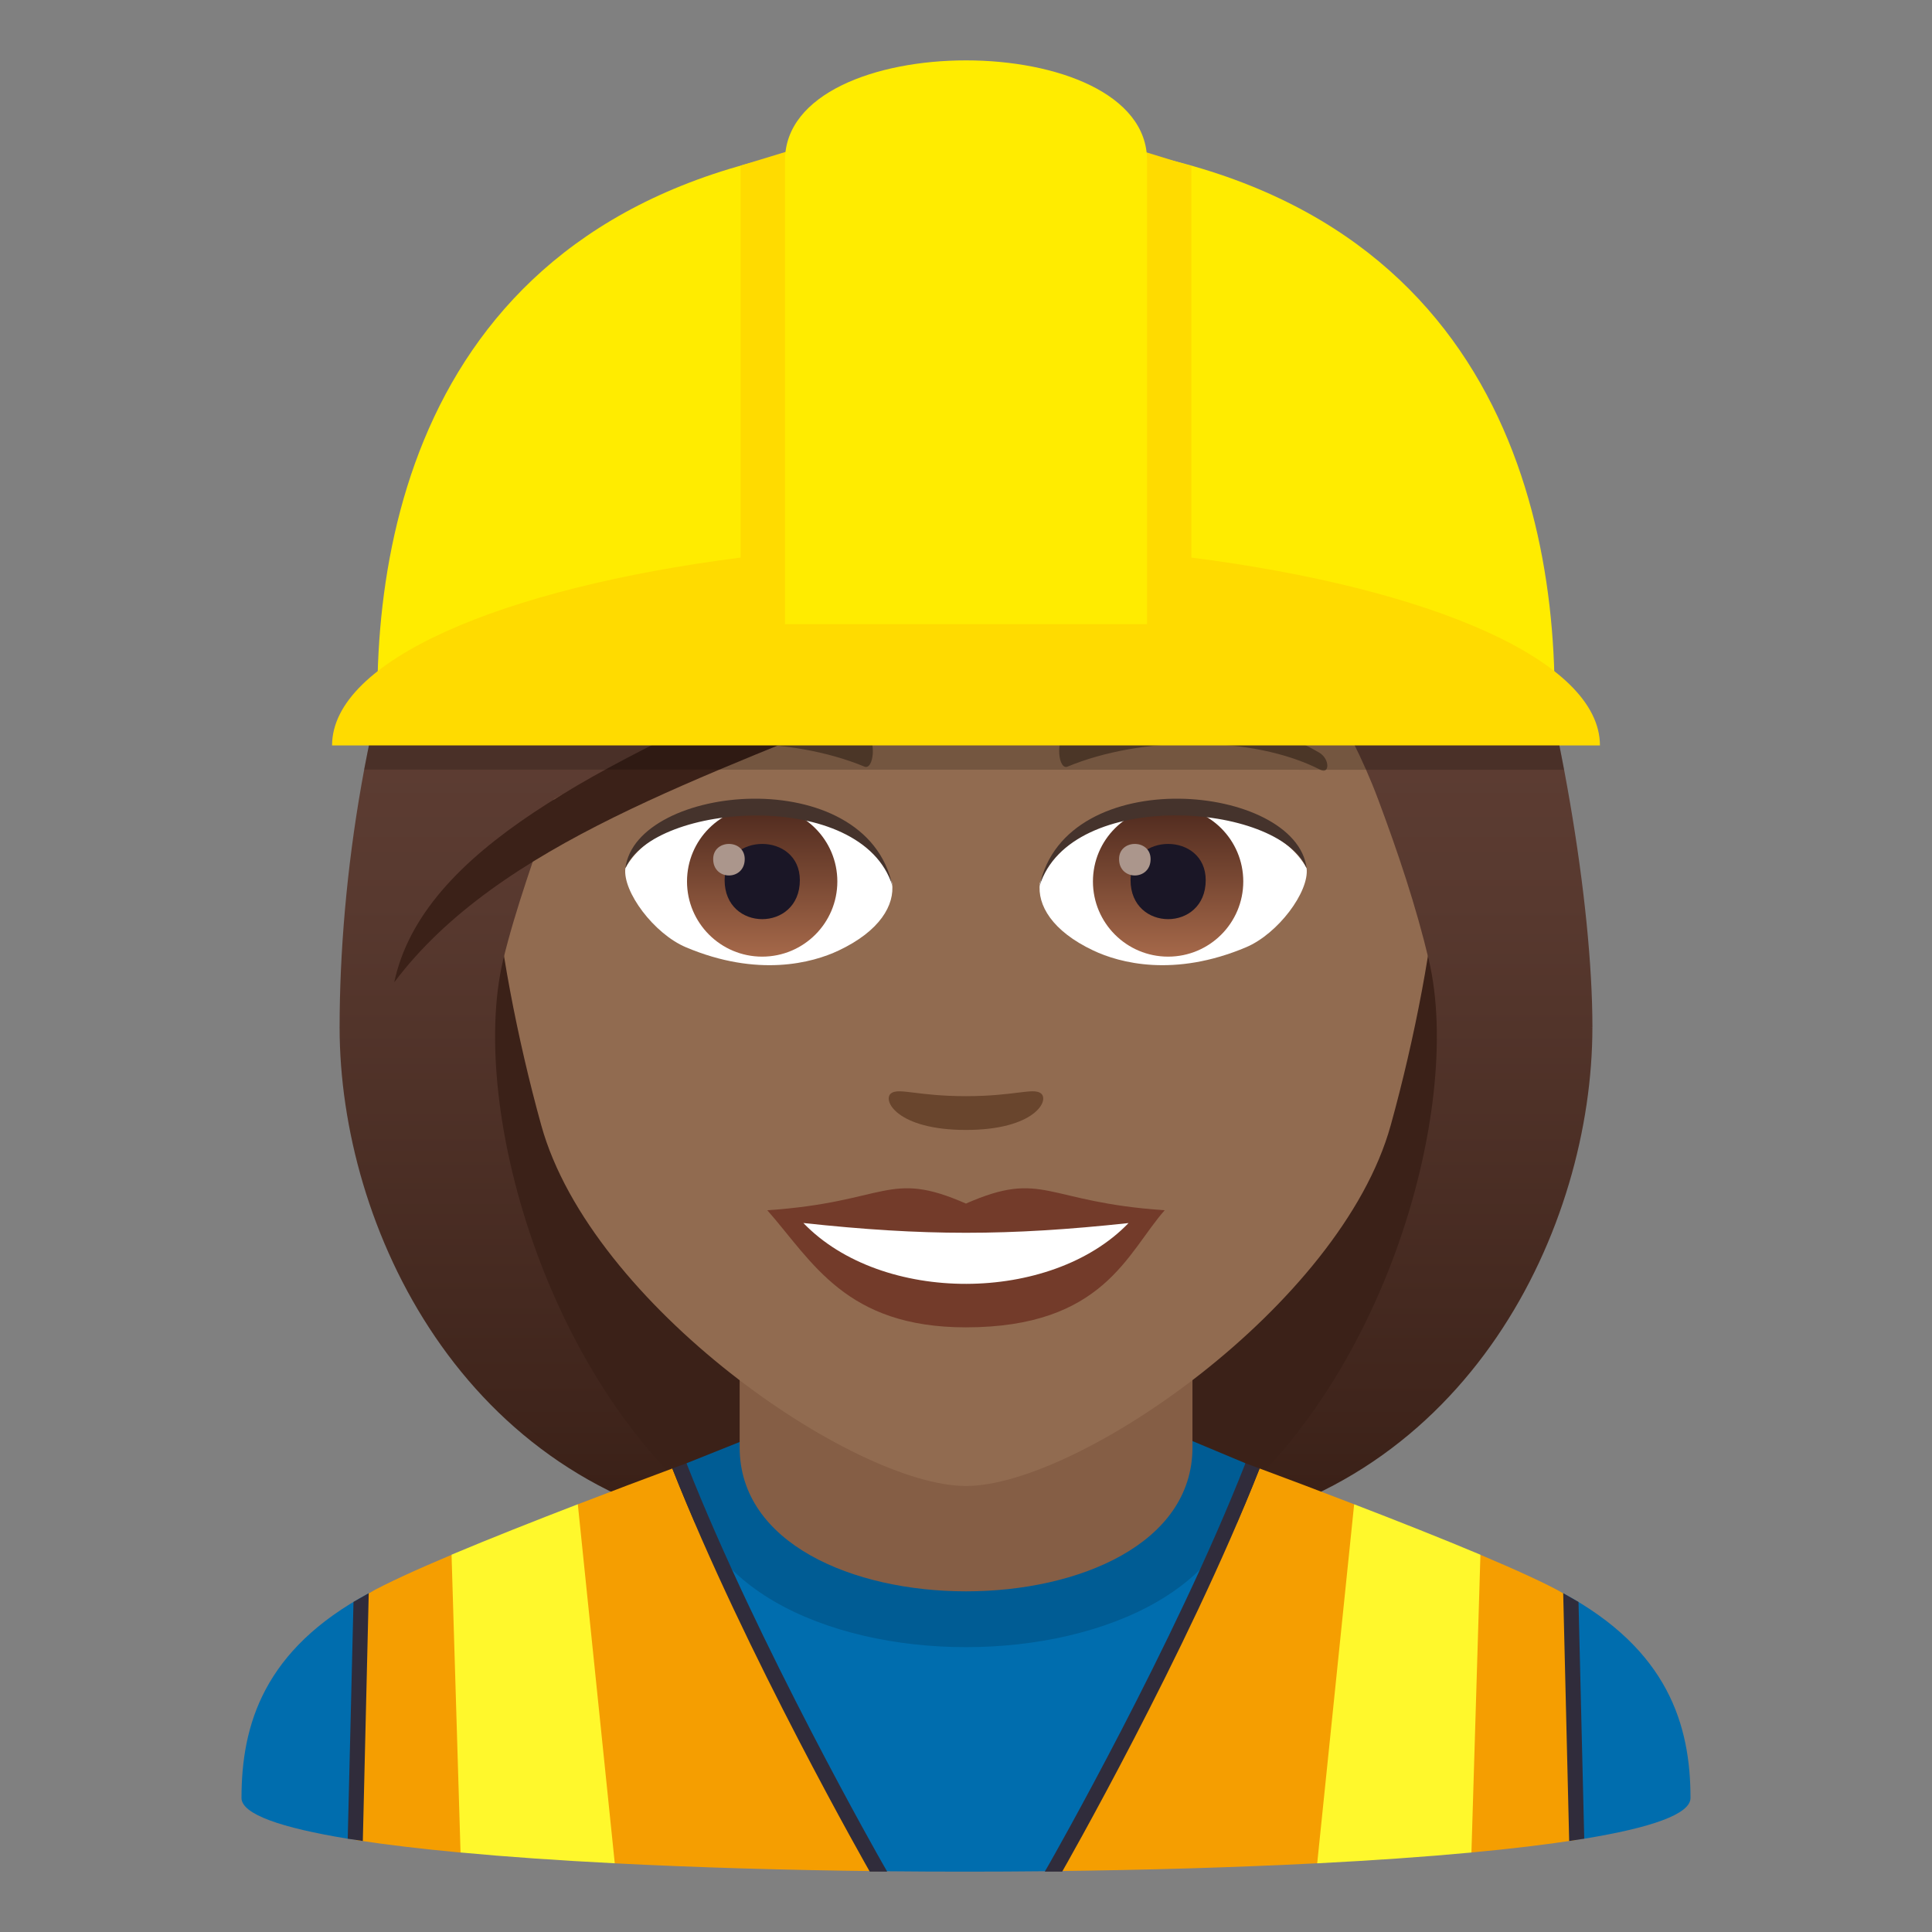 <?xml version="1.0" encoding="utf-8"?>
<!-- Generator: Adobe Illustrator 15.0.0, SVG Export Plug-In . SVG Version: 6.00 Build 0)  -->
<!DOCTYPE svg PUBLIC "-//W3C//DTD SVG 1.1//EN" "http://www.w3.org/Graphics/SVG/1.1/DTD/svg11.dtd">
<svg version="1.1" id="Layer_1" xmlns:x="http://ns.adobe.com/Extensibility/1.0/" xmlns:i="http://ns.adobe.com/AdobeIllustrator/10.0/" xmlns:graph="http://ns.adobe.com/Graphs/1.0/"
	 xmlns="http://www.w3.org/2000/svg" xmlns:xlink="http://www.w3.org/1999/xlink" xmlns:a="http://ns.adobe.com/AdobeSVGViewerExtensions/3.0/"
	 x="0px" y="0px" width="64px" height="64px" viewBox="0 0 64 64" enable-background="new 0 0 64 64" xml:space="preserve">
<rect x="0" y="0" width="64" height="64" fill="#808080" stroke="none"/>
<path fill="#3B2118" d="M39.582,50.741c15.168-6.066,11.65-20.475,11.65-20.475H12.766c0,0-3.516,14.409,11.648,20.475
	c0,0,3.035,0.759,7.584,0.759C36.549,51.5,39.582,50.741,39.582,50.741z"/>
<linearGradient id="SVGID_1_" gradientUnits="userSpaceOnUse" x1="46.166" y1="51.497" x2="46.166" y2="6.114">
	<stop  offset="0.05" style="stop-color:#3B2118"/>
	<stop  offset="0.112" style="stop-color:#40251C"/>
	<stop  offset="0.476" style="stop-color:#58392F"/>
	<stop  offset="0.7" style="stop-color:#614036"/>
	<a:midPointStop  offset="0.05" style="stop-color:#3B2118"/>
	<a:midPointStop  offset="0.4" style="stop-color:#3B2118"/>
	<a:midPointStop  offset="0.7" style="stop-color:#614036"/>
</linearGradient>
<path fill="url(#SVGID_1_)" d="M47.332,31.804c1.172,4.932-1.553,14.6-7.75,18.938c9.102-1.517,13.168-10.11,13.168-16.704
	L47.332,31.804z"/>
<linearGradient id="SVGID_2_" gradientUnits="userSpaceOnUse" x1="1762.98" y1="51.497" x2="1762.98" y2="6.114" gradientTransform="matrix(-1 0 0 1 1780.814 0)">
	<stop  offset="0.05" style="stop-color:#3B2118"/>
	<stop  offset="0.112" style="stop-color:#40251C"/>
	<stop  offset="0.476" style="stop-color:#58392F"/>
	<stop  offset="0.7" style="stop-color:#614036"/>
	<a:midPointStop  offset="0.05" style="stop-color:#3B2118"/>
	<a:midPointStop  offset="0.4" style="stop-color:#3B2118"/>
	<a:midPointStop  offset="0.7" style="stop-color:#614036"/>
</linearGradient>
<path fill="url(#SVGID_2_)" d="M16.666,31.804c-1.172,4.932,1.555,14.6,7.752,18.938c-9.102-1.517-13.168-10.11-13.168-16.704
	L16.666,31.804z"/>
<path fill="#006DAE" d="M12.215,52.778c2.402-1.289,37.182-1.293,39.568,0C55.254,54.651,56,57.144,56,59.56
	c0,0.539-1.318,0.989-3.518,1.349l-17.866,1.078c-1.736,0.018-3.49,0.018-5.227,0.001l-17.87-1.078C9.319,60.549,8,60.1,8,59.56
	C8,57.14,8.735,54.644,12.215,52.778z"/>
<path fill="#005C94" d="M22.741,48.472c0,8.123,18.516,8.123,18.516,0l-1.796-0.752H24.62L22.741,48.472z"/>
<path fill="#855E45" d="M24.502,47.946c0,6.359,15,6.359,15,0c0-2.164,0-7.035,0-7.035h-15
	C24.502,40.911,24.502,45.782,24.502,47.946z"/>
<path fill="#F59E01" d="M22.272,48.646c-0.9,0.334-1.993,0.746-3.131,1.186c-0.529,2.4-3.67,3.072-4.184,1.674
	c-1.176,0.496-2.167,0.947-2.743,1.273c-0.081,0.047-0.329,5.775-0.43,8.174c1.001,0.155,2.169,0.294,3.468,0.415
	c2.836-1.475,5.114,0.357,5.114,0.357c2.714,0.139,5.688,0.226,8.725,0.259l-0.062-0.107C28.987,61.8,24.639,54.669,22.272,48.646z"
	/>
<path fill="#F59E01" d="M49.042,51.505c-0.514,1.398-3.654,0.727-4.184-1.674c-1.138-0.439-2.232-0.852-3.133-1.186
	c-2.364,6.023-6.713,13.154-6.756,13.23l-0.062,0.107c3.038-0.033,6.013-0.12,8.727-0.259c2.834-2.348,5.114-0.357,5.114-0.357
	c1.298-0.121,2.465-0.26,3.466-0.415c-0.101-2.398-0.349-8.127-0.432-8.174C51.207,52.452,50.218,52.001,49.042,51.505z"/>
<path fill="#FFF82C" d="M14.958,51.501l0.298,9.865c1.541,0.145,3.264,0.264,5.109,0.358l-1.224-11.894
	C17.713,50.38,16.224,50.968,14.958,51.501z"/>
<path fill="#FFF82C" d="M44.858,49.831l-1.224,11.894c1.846-0.095,3.568-0.214,5.109-0.358l0.298-9.865
	C47.774,50.968,46.285,50.38,44.858,49.831z"/>
<path fill="#302C3B" d="M11.71,53.065l-0.191,7.843c0.162,0.026,0.328,0.052,0.5,0.078l0.196-8.208
	C12.039,52.882,11.71,53.065,11.71,53.065z"/>
<path fill="#302C3B" d="M51.783,52.778l0.198,8.208c0.172-0.026,0.338-0.052,0.499-0.078l-0.19-7.84
	C52.29,53.068,51.961,52.882,51.783,52.778z"/>
<path fill="#302C3B" d="M29.247,61.751c-0.043-0.074-4.147-7.275-6.506-13.279c-0.15,0.055-0.306,0.113-0.469,0.174
	c2.398,6.107,6.54,13.354,6.54,13.354h0.577L29.247,61.751z"/>
<path fill="#302C3B" d="M34.753,61.751c0.043-0.074,4.147-7.275,6.504-13.279c0.15,0.055,0.306,0.113,0.469,0.174
	c-2.396,6.107-6.54,13.354-6.54,13.354H34.61L34.753,61.751z"/>
<path fill="#916B50" d="M32,8.276c-11.006,0-16.307,8.962-15.645,20.485c0.137,2.315,0.781,5.656,1.576,8.519
	C19.582,43.231,28.291,49.225,32,49.225c3.707,0,12.416-5.993,14.068-11.944c0.795-2.863,1.439-6.204,1.574-8.519
	C48.305,17.238,43.006,8.276,32,8.276z"/>
<path fill="#733B2A" d="M31.998,39.87c-2.578-1.135-2.6-0.047-6.58,0.221c1.494,1.697,2.594,3.879,6.578,3.879
	c4.574,0,5.348-2.479,6.586-3.879C34.596,39.823,34.58,38.735,31.998,39.87z"/>
<path fill="#FFFFFF" d="M26.613,40.514c2.6,2.705,8.205,2.669,10.771,0.002C33.383,40.945,30.615,40.945,26.613,40.514z"/>
<path fill="#5E4431" d="M43.693,24.927c-2.391-1.426-6.68-1.6-8.377-0.629c-0.359,0.196-0.262,1.226,0.049,1.097
	c2.42-1.007,6.107-1.058,8.379,0.108C44.049,25.657,44.057,25.134,43.693,24.927z"/>
<path fill="#5E4431" d="M20.305,24.927c2.391-1.426,6.678-1.6,8.379-0.629c0.359,0.196,0.264,1.226-0.049,1.097
	c-2.422-1.007-6.105-1.06-8.381,0.108C19.949,25.657,19.943,25.134,20.305,24.927z"/>
<path fill="#69452D" d="M34.473,36.213c-0.262-0.184-0.877,0.099-2.475,0.099c-1.596,0-2.211-0.282-2.473-0.099
	c-0.314,0.221,0.184,1.218,2.473,1.218S34.789,36.435,34.473,36.213z"/>
<path id="Path_1950_" fill="#FFFFFF" d="M29.551,29.25c0.094,0.728-0.4,1.591-1.77,2.237c-0.869,0.412-2.678,0.896-5.055-0.106
	c-1.064-0.448-2.104-1.846-2.01-2.62C22.004,26.333,28.346,25.977,29.551,29.25z"/>
<linearGradient id="Oval_1_" gradientUnits="userSpaceOnUse" x1="-424.58" y1="477.441" x2="-424.58" y2="478.199" gradientTransform="matrix(6.57 0 0 -6.57 2814.78 3168.528)">
	<stop  offset="0" style="stop-color:#A6694A"/>
	<stop  offset="1" style="stop-color:#4F2A1E"/>
	<a:midPointStop  offset="0" style="stop-color:#A6694A"/>
	<a:midPointStop  offset="0.5" style="stop-color:#A6694A"/>
	<a:midPointStop  offset="1" style="stop-color:#4F2A1E"/>
</linearGradient>
<circle id="Oval_255_" fill="url(#Oval_1_)" cx="25.248" cy="29.2" r="2.49"/>
<path id="Path_1949_" fill="#1A1626" d="M24.004,29.156c0,1.723,2.492,1.723,2.492,0C26.496,27.556,24.004,27.556,24.004,29.156z"/>
<path id="Path_1948_" fill="#AB968C" d="M23.625,28.458c0,0.724,1.045,0.724,1.045,0C24.67,27.789,23.625,27.789,23.625,28.458z"/>
<path id="Path_1947_" fill="#45332C" d="M29.563,29.346c-1.012-3.251-7.908-2.771-8.846-0.585
	C21.064,25.962,28.701,25.223,29.563,29.346z"/>
<path id="Path_1946_" fill="#FFFFFF" d="M34.447,29.25c-0.092,0.728,0.402,1.591,1.771,2.237c0.869,0.412,2.678,0.896,5.055-0.106
	c1.066-0.448,2.104-1.846,2.01-2.62C41.996,26.333,35.654,25.977,34.447,29.25z"/>
<linearGradient id="Oval_2_" gradientUnits="userSpaceOnUse" x1="-425.232" y1="477.441" x2="-425.232" y2="478.199" gradientTransform="matrix(6.57 0 0 -6.57 2832.511 3168.528)">
	<stop  offset="0" style="stop-color:#A6694A"/>
	<stop  offset="1" style="stop-color:#4F2A1E"/>
	<a:midPointStop  offset="0" style="stop-color:#A6694A"/>
	<a:midPointStop  offset="0.5" style="stop-color:#A6694A"/>
	<a:midPointStop  offset="1" style="stop-color:#4F2A1E"/>
</linearGradient>
<circle id="Oval_254_" fill="url(#Oval_2_)" cx="38.695" cy="29.2" r="2.49"/>
<path id="Path_1945_" fill="#1A1626" d="M37.451,29.156c0,1.723,2.49,1.723,2.49,0C39.941,27.556,37.451,27.556,37.451,29.156z"/>
<path id="Path_1944_" fill="#AB968C" d="M37.07,28.458c0,0.724,1.045,0.724,1.045,0C38.115,27.789,37.07,27.789,37.07,28.458z"/>
<path id="Path_1943_" fill="#45332C" d="M34.438,29.346c1.01-3.249,7.902-2.784,8.846-0.585
	C42.934,25.962,35.299,25.223,34.438,29.346z"/>
<linearGradient id="SVGID_3_" gradientUnits="userSpaceOnUse" x1="32.001" y1="51.496" x2="32.001" y2="6.114">
	<stop  offset="0.05" style="stop-color:#3B2118"/>
	<stop  offset="0.112" style="stop-color:#40251C"/>
	<stop  offset="0.476" style="stop-color:#58392F"/>
	<stop  offset="0.7" style="stop-color:#614036"/>
	<a:midPointStop  offset="0.05" style="stop-color:#3B2118"/>
	<a:midPointStop  offset="0.4" style="stop-color:#3B2118"/>
	<a:midPointStop  offset="0.7" style="stop-color:#614036"/>
</linearGradient>
<path fill="url(#SVGID_3_)" d="M44.385,9.884c1.258-1.794-9.387-5.582-19.438-3.023C14.908,9.16,11.25,24.201,11.25,34.037
	c0.898,0.712,4.396-1.065,5.416-2.233c0.416-1.721,1.072-3.493,1.684-5.328c7.539-4.365,16.07-5.393,21.992-10.617
	c-0.758,2.275,3.256,5.145,5.309,10.617c0.664,1.774,1.26,3.553,1.682,5.328c1.674,1.54,3.014,2.268,5.418,2.233
	C52.75,25.718,48.41,8.723,44.385,9.884z"/>
<path fill="#3B2118" d="M13.059,32.541c6.943-9.247,27.438-8.62,31.326-22.657C36.834,21.666,14.955,23.653,13.059,32.541z"/>
<path fill="#FFEC00" d="M51.5,23.09h-39c0-7.764,3.238-18.54,19.5-18.54C48.264,4.55,51.5,15.327,51.5,23.09z"/>
<path fill="#FFDB00" d="M39.465,18.47V5.505L32.002,3.21l-7.467,2.276V18.47C16.588,19.486,11,21.888,11,24.694h42
	C53,21.888,47.414,19.486,39.465,18.47z"/>
<path fill="#FFEC00" d="M37.998,20.677H26.004V5.312c0-4.416,11.994-4.416,11.994,0V20.677z"/>
<polygon opacity="0.2" points="51.813,25.5 12.063,25.493 12.221,24.694 51.656,24.694 "/>
</svg>
